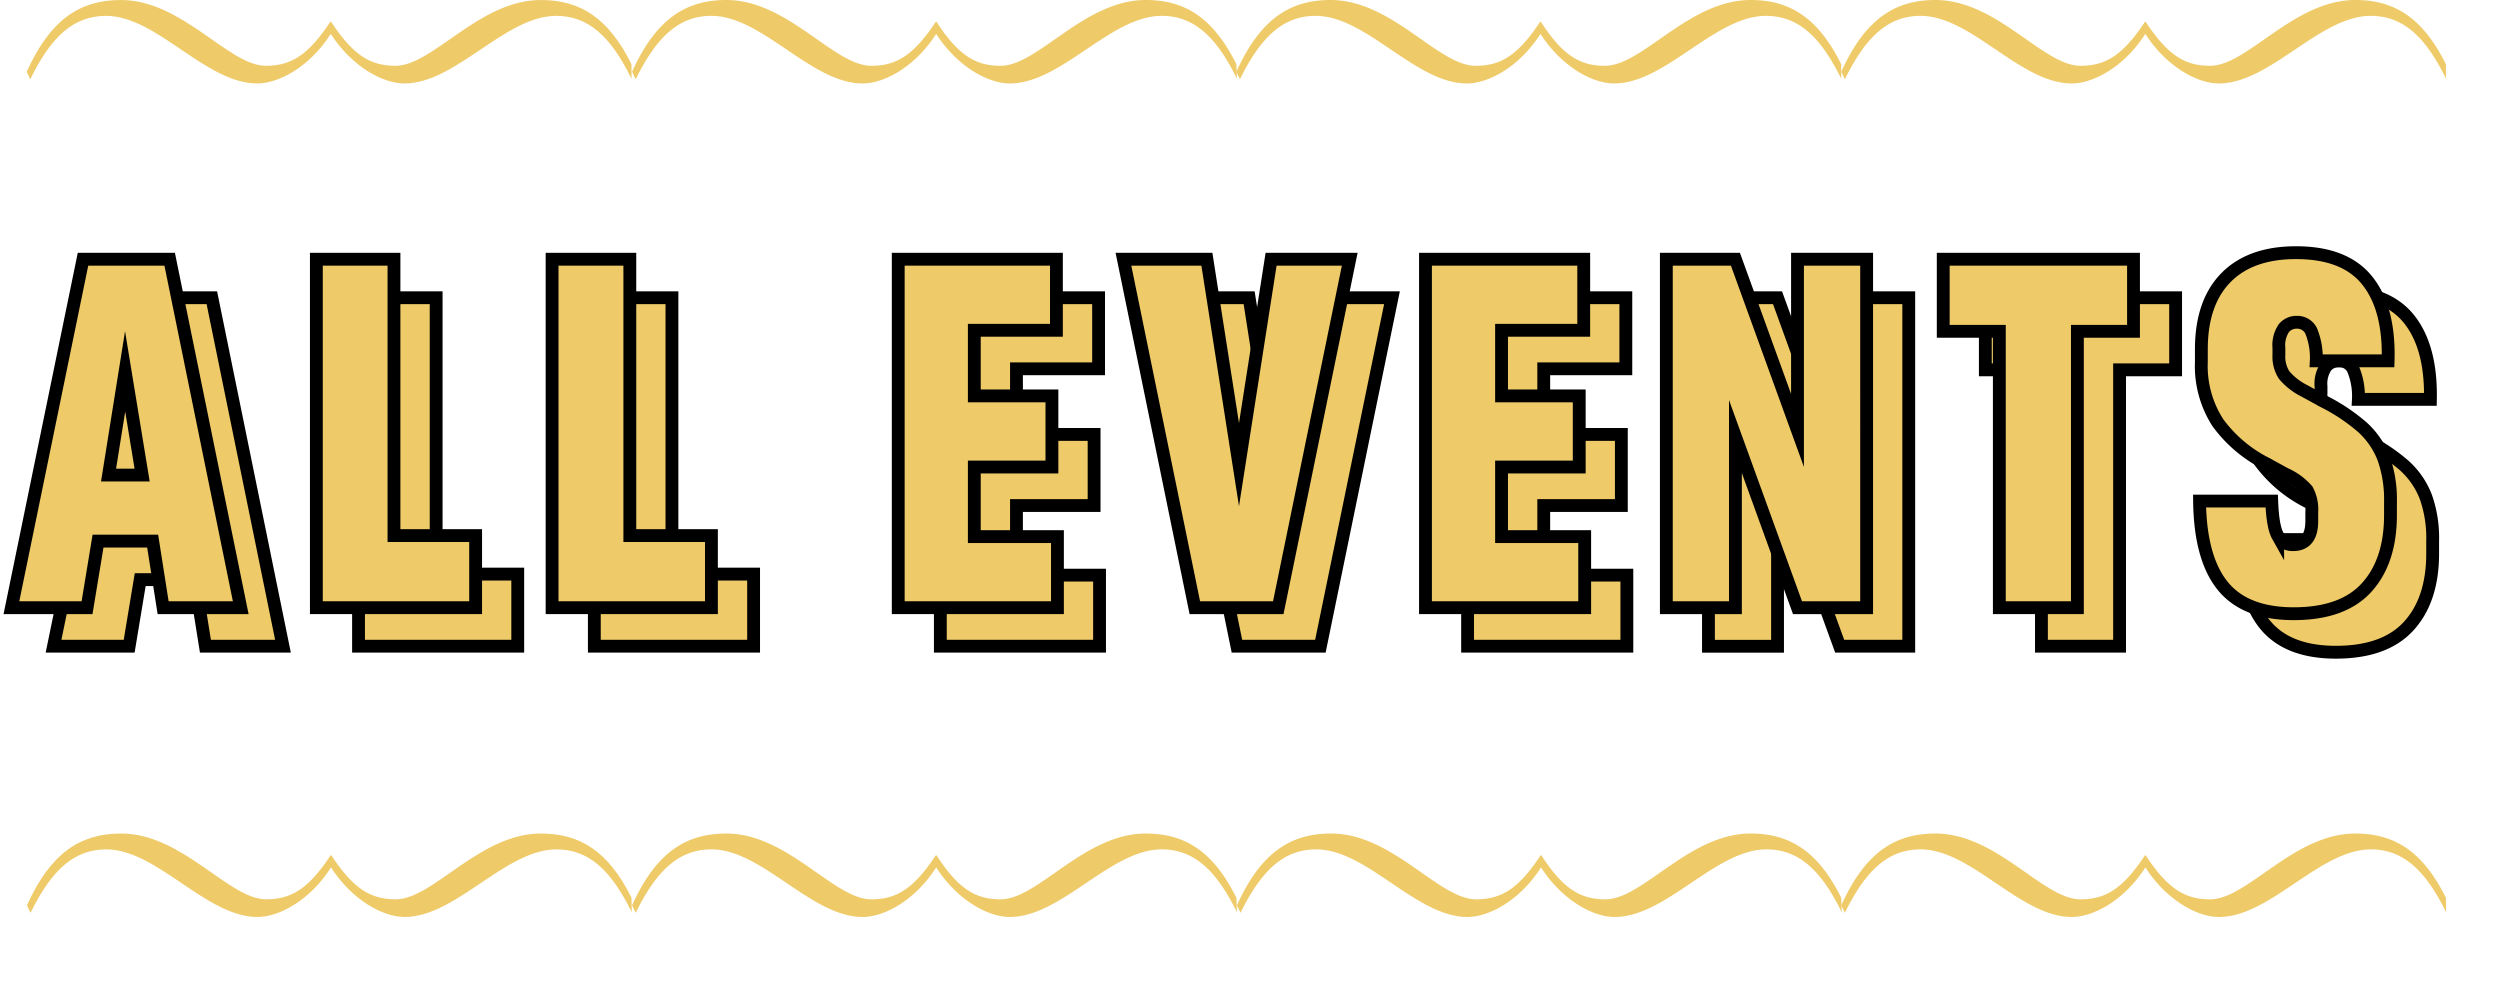 <svg xmlns="http://www.w3.org/2000/svg" viewBox="0 0 389.43 153.92"><defs><style>.cls-1{fill:#eeca68;stroke:#000;stroke-miterlimit:10;stroke-width:2px;}.cls-2{fill:#eeca69;}</style></defs><g id="under_copy" data-name="under copy"><path class="cls-1" d="M19.5,46.38H33l11.08,54.28H32L30.34,90.29h-8.5l-1.72,10.37H8.34Zm6.55,17.47L23.48,80H28.7Z"/><path class="cls-1" d="M55.85,46.38H67.94V89.43H80.65v11.23H55.85Z"/><path class="cls-1" d="M92.58,46.38h12.09V89.43h12.72v11.23H92.58Z"/><path class="cls-1" d="M146.48,46.38h24.65V57.45H158.34V67.67h12.09V78.75H158.34V89.59h12.94v11.07h-24.8Z"/><path class="cls-1" d="M205.68,100.66h-13L181.58,46.38h13l5,32,5-32h12.25Z"/><path class="cls-1" d="M228.61,46.38h24.65V57.45H240.47V67.67h12.09V78.75H240.47V89.59h12.95v11.07H228.61Z"/><path class="cls-1" d="M266.13,46.38h10.76l9.68,26.67V46.38h10.76v54.28H286.57L276.89,74v26.67H266.13Z"/><path class="cls-1" d="M318,57.61h-8.74V46.38H338.9V57.61h-8.73v43.05H318Z"/><path class="cls-1" d="M349.2,84.05h11.23c.1,2.65.42,4.45.94,5.38a2.58,2.58,0,0,0,2.42,1.41c1.92,0,2.88-1.23,2.88-3.67v-1.4a6.3,6.3,0,0,0-.74-3.44,9.92,9.92,0,0,0-3.39-2.49l-3-1.64A21,21,0,0,1,352,71.84a16.21,16.21,0,0,1-2.58-9.47V60.42q0-7.26,3.82-11.16t10.92-3.9q7.65,0,11.12,4.37t3.31,12.48H367.37a10.77,10.77,0,0,0-.82-4.72,2.4,2.4,0,0,0-2.22-1.29,2.56,2.56,0,0,0-2,.9,4.73,4.73,0,0,0-.78,3.08v1.09a5.33,5.33,0,0,0,.82,3.16,10,10,0,0,0,3.16,2.46l3,1.64a28.91,28.91,0,0,1,6,4,12.69,12.69,0,0,1,3.35,4.88,19.12,19.12,0,0,1,1.06,6.82v2q0,7.18-3.71,11.27t-11.35,4.1q-7.56,0-11.07-4.33T349.2,84.05Z"/></g><g id="over_copy" data-name="over copy"><path class="cls-1" d="M12.93,40.38h13.5L37.5,94.66H25.41L23.78,84.29H15.27L13.56,94.66H1.78Zm6.56,17.47L16.91,74h5.23Z"/><path class="cls-1" d="M49.28,40.38H61.37V83.43H74.09V94.66H49.28Z"/><path class="cls-1" d="M86,40.38H98.11V83.43h12.71V94.66H86Z"/><path class="cls-1" d="M139.92,40.38h24.64V51.45H151.77V61.67h12.09V72.75H151.77V83.59h12.95V94.66h-24.8Z"/><path class="cls-1" d="M199.12,94.66h-13L175,40.38h13l5,32,5-32h12.25Z"/><path class="cls-1" d="M222.05,40.38H246.7V51.45H233.9V61.67H246V72.75H233.9V83.59h12.95V94.66h-24.8Z"/><path class="cls-1" d="M259.57,40.38h10.76L280,67.05V40.38h10.77V94.66H280L270.33,68V94.66H259.57Z"/><path class="cls-1" d="M311.44,51.61H302.7V40.38h29.64V51.61H323.6V94.66H311.44Z"/><path class="cls-1" d="M342.63,78.05h11.24c.1,2.65.41,4.45.93,5.38a2.58,2.58,0,0,0,2.42,1.41c1.92,0,2.89-1.23,2.89-3.67v-1.4a6.3,6.3,0,0,0-.74-3.44,9.88,9.88,0,0,0-3.4-2.49l-3-1.64a21.08,21.08,0,0,1-7.49-6.36,16.28,16.28,0,0,1-2.57-9.47V54.42q0-7.26,3.82-11.16t10.92-3.9q7.65,0,11.12,4.37T372,56.21H360.81a10.93,10.93,0,0,0-.82-4.72,2.42,2.42,0,0,0-2.22-1.29,2.55,2.55,0,0,0-2,.9,4.73,4.73,0,0,0-.78,3.08v1.09a5.26,5.26,0,0,0,.82,3.16,9.88,9.88,0,0,0,3.16,2.46l3,1.64a29.46,29.46,0,0,1,6,4,12.69,12.69,0,0,1,3.35,4.88,19.36,19.36,0,0,1,1.05,6.82v2q0,7.18-3.7,11.27t-11.35,4.1q-7.57,0-11.08-4.33T342.63,78.05Z"/></g><g id="Layer_4" data-name="Layer 4"><path class="cls-2" d="M98.37,9.93l0,.07c-3.6-7.23-8-10-14.11-10C74.61,0,67.45,10.25,61.6,10.25c-3.91,0-6.6-1.64-10.05-6.89l-.07.09V3.36C48,8.61,45.34,10.25,41.41,10.25,35.59,10.25,28.43,0,18.83,0c-6.42,0-11,3.07-14.67,11.18l.56,1.17C8,5.55,11.59,2.47,16.51,2.47,24.45,2.47,32,13,40.06,13c3.35,0,8.17-2.56,11.46-7.72C54.86,10.44,59.66,13,63,13,71,13,78.67,2.47,86.64,2.47c4.9,0,8.44,3.06,11.73,9.8Z"/><path class="cls-2" d="M192.59,9.93a.43.43,0,0,0,0,.07c-3.6-7.23-8-10-14.11-10-9.61,0-16.77,10.25-22.62,10.25-3.91,0-6.6-1.64-10-6.89l-.07.09V3.36c-3.46,5.25-6.14,6.89-10.07,6.89-5.83,0-13-10.25-22.58-10.25-6.42,0-11,3.07-14.68,11.18l.57,1.17c3.32-6.8,6.87-9.88,11.79-9.88,7.93,0,15.53,10.53,23.55,10.53,3.35,0,8.16-2.56,11.46-7.72,3.33,5.16,8.14,7.72,11.46,7.72,8.05,0,15.69-10.53,23.66-10.53,4.9,0,8.44,3.06,11.73,9.8Z"/><path class="cls-2" d="M286.81,9.93a.43.43,0,0,0,0,.07c-3.6-7.23-8-10-14.11-10C263.05,0,255.88,10.25,250,10.25c-3.91,0-6.61-1.64-10-6.89l-.07.09V3.36c-3.46,5.25-6.14,6.89-10.07,6.89C224,10.25,216.87,0,207.26,0c-6.42,0-11,3.07-14.67,11.18l.56,1.17c3.33-6.8,6.87-9.88,11.79-9.88,7.94,0,15.54,10.53,23.55,10.53,3.36,0,8.17-2.56,11.47-7.72,3.33,5.16,8.14,7.72,11.46,7.72,8.05,0,15.69-10.53,23.66-10.53,4.9,0,8.43,3.06,11.73,9.8Z"/><path class="cls-2" d="M381,9.93a.16.16,0,0,0,0,.07c-3.6-7.23-8-10-14.11-10-9.61,0-16.78,10.25-22.63,10.25-3.9,0-6.6-1.64-10.05-6.89l-.06.09V3.36c-3.46,5.25-6.15,6.89-10.07,6.89-5.83,0-13-10.25-22.59-10.25-6.42,0-11,3.07-14.67,11.18l.56,1.17c3.33-6.8,6.87-9.88,11.79-9.88C307.1,2.47,314.7,13,322.71,13c3.35,0,8.17-2.56,11.47-7.72,3.33,5.16,8.13,7.72,11.46,7.72,8,0,15.69-10.53,23.65-10.53,4.91,0,8.44,3.06,11.74,9.8Z"/></g><g id="Layer_4_copy" data-name="Layer 4 copy"><path class="cls-2" d="M98.37,139.77l0,.07c-3.6-7.23-8-10-14.11-10-9.61,0-16.77,10.25-22.62,10.25-3.91,0-6.6-1.64-10.05-6.89l-.07.09v-.09c-3.45,5.25-6.14,6.89-10.07,6.89-5.82,0-13-10.25-22.58-10.25-6.42,0-11,3.07-14.67,11.18l.56,1.17c3.32-6.8,6.87-9.88,11.79-9.88,7.94,0,15.53,10.53,23.55,10.53,3.35,0,8.17-2.56,11.46-7.72,3.34,5.16,8.14,7.72,11.47,7.72,8,0,15.68-10.53,23.65-10.53,4.9,0,8.44,3.06,11.73,9.8Z"/><path class="cls-2" d="M192.59,139.77a.43.43,0,0,0,0,.07c-3.6-7.23-8-10-14.11-10-9.61,0-16.77,10.25-22.62,10.25-3.91,0-6.6-1.64-10-6.89l-.07.09v-.09c-3.46,5.25-6.14,6.89-10.07,6.89-5.83,0-13-10.25-22.58-10.25-6.42,0-11,3.07-14.68,11.18l.57,1.17c3.32-6.8,6.87-9.88,11.79-9.88,7.93,0,15.53,10.53,23.55,10.53,3.35,0,8.16-2.56,11.46-7.72,3.33,5.16,8.14,7.72,11.46,7.72,8.05,0,15.69-10.53,23.66-10.53,4.9,0,8.44,3.06,11.73,9.8Z"/><path class="cls-2" d="M286.81,139.77a.43.43,0,0,0,0,.07c-3.6-7.23-8-10-14.11-10-9.61,0-16.78,10.25-22.62,10.25-3.91,0-6.61-1.64-10-6.89l-.07.09v-.09c-3.46,5.25-6.14,6.89-10.07,6.89-5.83,0-13-10.25-22.59-10.25-6.42,0-11,3.07-14.67,11.18l.56,1.17c3.33-6.8,6.87-9.88,11.79-9.88,7.94,0,15.54,10.53,23.55,10.53,3.36,0,8.17-2.56,11.47-7.72,3.33,5.16,8.14,7.72,11.46,7.72,8.05,0,15.69-10.53,23.66-10.53,4.9,0,8.43,3.06,11.73,9.8Z"/><path class="cls-2" d="M381,139.77a.16.16,0,0,0,0,.07c-3.6-7.23-8-10-14.11-10-9.61,0-16.78,10.25-22.63,10.25-3.9,0-6.6-1.64-10.05-6.89l-.06.09v-.09c-3.46,5.25-6.15,6.89-10.07,6.89-5.83,0-13-10.25-22.59-10.25-6.42,0-11,3.07-14.67,11.18l.56,1.17c3.33-6.8,6.87-9.88,11.79-9.88,7.94,0,15.54,10.53,23.55,10.53,3.35,0,8.17-2.56,11.47-7.72,3.33,5.16,8.13,7.72,11.46,7.72,8,0,15.69-10.53,23.65-10.53,4.91,0,8.44,3.06,11.74,9.8Z"/></g></svg>